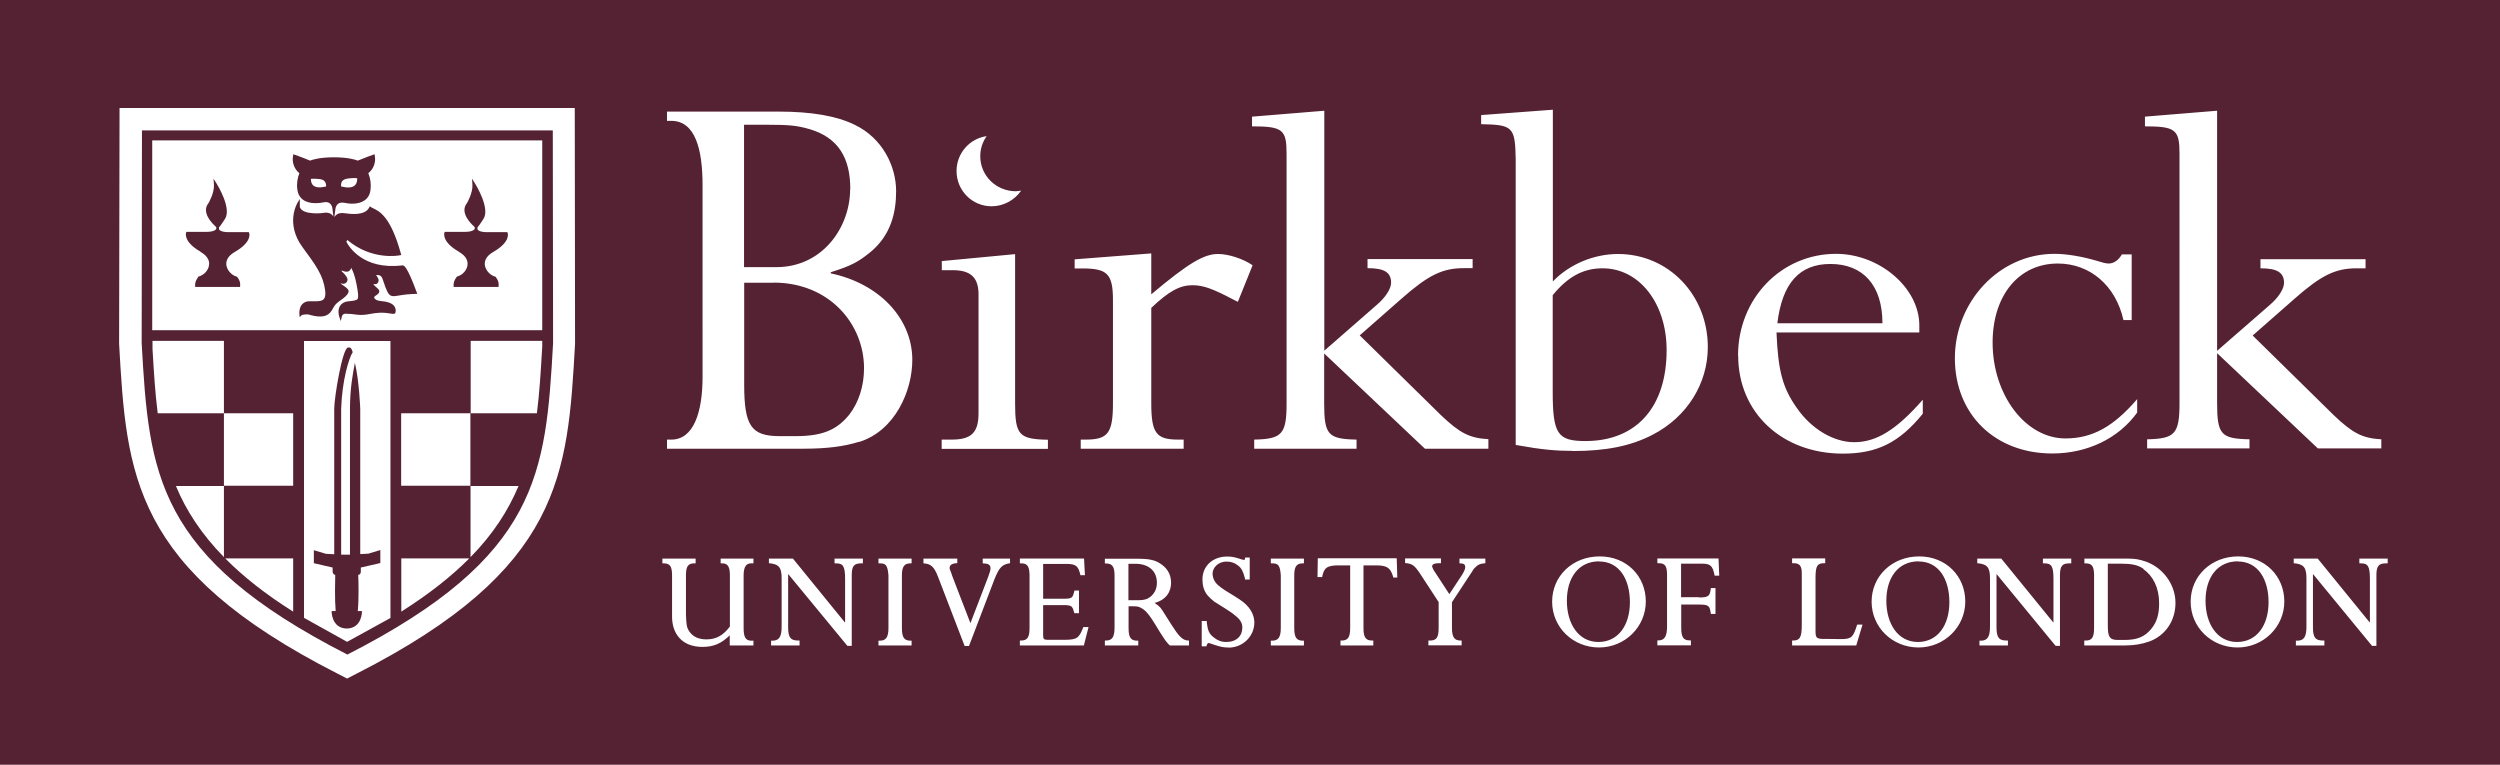 <?xml version="1.0" encoding="UTF-8"?><svg id="_レイヤー_2" xmlns="http://www.w3.org/2000/svg" viewBox="0 0 172.94 52.9"><defs><style>.cls-1{fill:#552234;}.cls-1,.cls-2{fill-rule:evenodd;}.cls-2{fill:#fff;}</style></defs><g id="_レイヤー_1-2"><path class="cls-1" d="M0,52.9H172.94V0H0"/><path class="cls-2" d="M165.15,38.97h-.09c-.49,0-.67,.16-.67,.81v4.9h-.3l-4.07-4.95h-.02v3.65c0,.75,.18,.93,.71,.93h.08v.34h-1.97v-.33h.09c.46,0,.64-.26,.64-.97v-3.33c0-.74-.16-1-.88-1.06v-.32h1.66l3.59,4.41h.02v-3.01c0-.91-.16-1.07-.64-1.07h-.09v-.33h1.96v.33h0Zm-10.36,5.82c-1.82,0-3.25-1.4-3.25-3.17s1.42-3.13,3.29-3.13,3.19,1.38,3.19,3.12-1.43,3.18-3.24,3.18h0Zm-6.13-.41c-.47,.17-1.01,.27-1.67,.27h-2.81v-.34h.1c.43,0,.58-.21,.58-.87v-3.65c0-.66-.18-.82-.6-.82h-.07v-.33h2.48c.76,0,1.03,0,1.41,.1,.24,.06,.48,.14,.71,.26,1.01,.51,1.7,1.57,1.7,2.71,0,1.22-.69,2.26-1.82,2.67Zm-5.4-5.41h-.09c-.49,0-.67,.16-.67,.81v4.9h-.3l-4.07-4.95h-.02v3.65c0,.75,.18,.93,.71,.93h.08v.34h-1.97v-.33h.09c.46,0,.64-.26,.64-.97v-3.33c0-.74-.16-1-.88-1.06v-.32h1.66l3.59,4.41h.02v-3.01c0-.91-.16-1.07-.64-1.07h-.09v-.33h1.96v.33h0Zm-10.54,5.82c-1.82,0-3.25-1.4-3.25-3.17s1.42-3.13,3.29-3.13,3.19,1.38,3.19,3.12-1.43,3.18-3.24,3.18h0Zm-4.3-.14h-4.45v-.34h.06c.47,0,.61-.22,.61-1.06v-3.54c.01-.59-.16-.75-.58-.75h-.09v-.33h2.29v.33h-.06c-.47,0-.61,.16-.61,1v3.3s0,.37,0,.37c0,.46,.04,.55,.5,.57h.34s.94,.01,.94,.01c.73,0,.83-.15,1.1-1h.37s-.43,1.43-.43,1.43Zm-10.88-3.32c.66,0,.75-.1,.81-.65h.32v1.79h-.32c-.07-.57-.15-.65-.82-.65h-1.23v1.61c0,.66,.16,.87,.59,.87h.08v.34h-2.32v-.34h.08c.43,0,.59-.31,.59-.97v-3.54c0-.66-.15-.83-.58-.83h-.09v-.33h4.23l.05,1.19h-.32c-.13-.67-.26-.83-.9-.83h-1.42v2.32h1.24Zm-6.92,3.46c-1.82,0-3.25-1.4-3.25-3.17s1.41-3.13,3.29-3.13,3.19,1.38,3.19,3.12-1.43,3.18-3.24,3.18h0Zm-7.87-5.83c-.39,.03-.52,.1-.79,.38l-.12,.19-1.4,2.13v1.77c0,.66,.18,.88,.6,.88h.07v.33h-2.3v-.33h.11c.46,0,.6-.22,.6-.88v-1.78l-1.26-1.93c-.41-.63-.58-.73-1.06-.77v-.32h2.48v.33h-.12c-.3,0-.48,.05-.49,.21,0,.06,.04,.14,.1,.26l.11,.17,.98,1.5,.87-1.32c.13-.21,.23-.41,.23-.54,0-.22-.13-.27-.4-.27v-.33h1.79v.32h0Zm-6.37,.98l-.02-.08c-.18-.57-.4-.75-1.17-.75h-.87v4.36c0,.64,.18,.84,.59,.84h.09v.34h-2.27v-.34h.07c.44,0,.6-.21,.6-.87v-4.33h-.79c-.83,0-1.03,.18-1.15,.81h-.32l.02-1.3h5.46l.04,1.33h-.29Zm-6.18-.97h-.07c-.44,0-.6,.22-.6,.84v3.64c0,.66,.17,.87,.6,.87h.07v.33h-2.29v-.33h.08c.43,0,.61-.22,.61-.88v-3.64c-.05-.72-.19-.83-.61-.83h-.08v-.33h2.29v.33Zm-5.24,5.82c-.32,0-.48-.03-.98-.19-.24-.08-.32-.12-.37-.12-.07,0-.11,.07-.16,.23h-.32v-1.75h.35v.11c.07,.54,.15,.77,.49,1.03,.25,.2,.52,.31,.85,.31,.72,0,1.12-.42,1.12-1,0-.25-.1-.52-.46-.8-.22-.19-.46-.35-.7-.5-.38-.25-.65-.4-.78-.49-.17-.13-.33-.28-.47-.44-.26-.32-.35-.69-.35-1.1,0-.95,.74-1.58,1.7-1.58,.3,0,.48,.03,.83,.14,.21,.07,.25,.08,.32,.09,.08,0,.1-.04,.1-.12v-.04s.32,0,.32,0v1.52h-.33v-.08c-.12-.46-.23-.71-.49-.9-.23-.18-.5-.27-.79-.26-.6,0-.98,.45-.96,.87,.01,.25,.12,.52,.36,.74,.14,.13,.35,.28,.54,.4,.13,.08,.33,.21,.65,.4,.48,.3,.72,.48,.94,.75,.26,.32,.4,.69,.4,1.06,0,.93-.78,1.73-1.79,1.73h0Zm-5.32-23.5v6.59c0,2.08,.34,2.53,1.86,2.53h.38v.63h-7.12v-.63h.34c1.55,0,1.89-.45,1.89-2.53v-7.11c0-1.82-.38-2.2-2.12-2.2h-.53v-.63l5.3-.41v2.83c2.57-2.16,3.64-2.79,4.62-2.79,.72,0,1.74,.33,2.39,.78l-1.02,2.53-.3-.15c-1.4-.74-2.08-1-2.84-1-.87,0-1.63,.41-2.84,1.56h0Zm-4.66,23.36h-4.43v-.34h.08c.43,0,.59-.21,.59-.87v-3.64c-.01-.66-.17-.83-.59-.83h-.08v-.33h4.44l.06,1.15h-.31c-.14-.61-.29-.78-.95-.78h-1.63v2.41h1.36c.65,0,.68-.05,.79-.51,.01-.01,.01-.03,.02-.06h.31v1.57h-.32c-.14-.5-.15-.56-.79-.56h-1.37v2.03c0,.4,.04,.37,.6,.37h.88c.89,0,1.01-.14,1.3-.88h.36l-.32,1.26h0Zm-5.11-5.69c-.53,.09-.73,.25-1.07,1.09l-1.77,4.64h-.3l-1.83-4.76c-.28-.74-.51-.93-1.02-.96v-.33h2.34v.32c-.32,0-.53,.11-.53,.32,0,.09,.01,.09,.12,.37l.06,.19,1.26,3.27,1.23-3.21c.09-.26,.16-.44,.16-.58,0-.26-.16-.34-.54-.35v-.33h1.89v.32h0Zm-6.81,.01h-.07c-.43,0-.6,.22-.6,.84v3.64c0,.66,.17,.87,.6,.87h.07v.33h-2.29v-.33h.08c.43,0,.61-.22,.61-.88v-3.64c-.06-.72-.19-.83-.61-.83h-.08v-.33h2.29v.33Zm-3.38,0h-.09c-.49,0-.67,.16-.67,.81v4.9h-.3l-4.08-4.95h-.02v3.65c0,.75,.18,.93,.71,.93h.08v.34h-1.97v-.33h.09c.46,0,.64-.26,.64-.97v-3.33c0-.74-.16-1-.88-1.06v-.32h1.66l3.59,4.41h.02v-3.01c0-.91-.16-1.07-.64-1.07h-.09v-.33h1.96v.33h0Zm-7.56,0h-.16c-.29,0-.52,.17-.52,.83v3.64c0,.56,.1,.88,.52,.88h.16v.33h-1.64v-.7c-.57,.56-1.11,.8-1.89,.8-1.41,0-2.12-.91-2.1-2.15v-2.8c0-.66-.17-.83-.59-.83h-.08v-.33h2.3v.33h-.07c-.43,0-.6,.17-.6,.83v2.7c.03,.65,.03,.89,.24,1.19,.25,.36,.64,.54,1.18,.54,.69,0,1.17-.29,1.62-.89v-3.36s0-.18,0-.18c0-.51-.1-.83-.52-.83h-.12v-.33h2.27v.33h0Zm16.11-29.55h.02c-.28,.4-.44,.87-.44,1.39,0,1.34,1.1,2.42,2.46,2.42l.37-.04c-.47,.67-1.23,1.08-2.05,1.08-1.34,0-2.42-1.09-2.42-2.44,0-1.21,.88-2.23,2.06-2.41Zm80.14-1.35l5-.41V24.27l3.64-3.17c.61-.52,.99-1.12,.99-1.53,0-.71-.46-1.01-1.63-1.01v-.63h7.27v.63h-.61c-1.48,0-2.46,.48-4.32,2.12l-2.88,2.53,5.61,5.51c1.29,1.23,1.97,1.6,3.29,1.67v.63h-4.39l-6.97-6.59v3.43c0,2.2,.26,2.49,2.24,2.53v.63h-7.08v-.63c1.93-.04,2.24-.37,2.24-2.53V10.64c0-1.67-.27-1.9-2.39-1.9,0,0,0-.67,0-.67Zm-6.25,9.49c.87,0,1.93,.19,2.92,.48,.34,.11,.64,.19,.83,.19,.34,0,.68-.22,.91-.63h.68v4.54h-.57c-.53-2.38-2.31-3.91-4.54-3.91-2.69,0-4.51,2.2-4.51,5.47,0,3.61,2.27,6.63,5.04,6.63,1.86,0,3.33-.82,4.96-2.72v.93c-1.29,1.79-3.45,2.83-5.87,2.83-3.98,0-6.74-2.72-6.74-6.59s3.03-7.22,6.89-7.22Zm-21.89,7.04c0-3.95,2.99-7.04,6.78-7.04,3.03,0,5.79,2.38,5.76,4.99v.45h-9.88c.11,2.64,.42,3.83,1.4,5.21,.99,1.45,2.54,2.38,3.98,2.38,1.55,0,2.95-.89,4.74-2.94v.97c-1.63,2.01-3.18,2.76-5.53,2.76-4.2,0-7.24-2.83-7.24-6.78h0Zm-11.44,6.59c-1.14,0-2.12-.08-3.94-.41V11.01c-.04-2.23-.19-2.38-2.39-2.42v-.63l4.96-.37v11.88c1.14-1.19,2.84-1.9,4.51-1.9,3.49,0,6.21,2.83,6.21,6.44,0,2.53-1.44,4.84-3.83,6.07-1.51,.78-3.22,1.12-5.53,1.12h0Zm-5.83-.15h-4.39l-6.97-6.59v3.43c0,2.2,.26,2.49,2.24,2.53v.63h-7.08v-.63c1.93-.04,2.24-.37,2.24-2.53V10.64c0-1.67-.26-1.9-2.39-1.9v-.67l5-.41V24.26l3.63-3.17c.61-.52,.99-1.12,.99-1.53,0-.71-.45-1.01-1.63-1.01v-.63h7.27v.63h-.61c-1.48,0-2.46,.48-4.32,2.12l-2.88,2.53,5.61,5.51c1.29,1.23,1.97,1.6,3.29,1.67v.63h0Zm-20.7,13.61h-1.34c-.24-.25-.28-.28-.73-1-.39-.65-.65-1.06-.85-1.27-.1-.12-.22-.22-.36-.3-.2-.12-.3-.14-.61-.14h-.3v1.52c0,.66,.17,.86,.6,.86h.07v.33h-2.31v-.34h.07c.43,0,.6-.24,.6-.9v-3.59c0-.66-.18-.84-.6-.84h-.07v-.33h2.26c.69,0,1.13,.07,1.48,.28,.49,.28,.84,.72,.84,1.38,0,.62-.33,1.18-1.14,1.4,.39,.26,.42,.32,.7,.77l.45,.71c.5,.79,.78,1.12,1.18,1.12h.05v.33s0,0,0,0Zm-17.11-14.24h.68c1.36,0,1.86-.48,1.86-1.82v-8.23c0-1.15-.53-1.67-1.78-1.67h-.76v-.63l5.07-.48v10.31c0,2.2,.26,2.49,2.27,2.53v.63h-7.35v-.63h0Zm-5.72,.15c-1.03,.32-2.2,.48-3.86,.48h-9.43v-.63h.3c1.55,0,2.16-1.91,2.16-4.33V12.79c0-2.42-.49-4.43-2.16-4.43h-.3v-.64h7.73c2.27,0,4,.3,5.25,.91,1.94,.93,2.87,2.88,2.87,4.59,0,1.45-.34,3.07-1.84,4.27-.79,.63-1.27,.9-2.68,1.34v.08c3.37,.71,5.64,3.13,5.64,5.99,0,2.12-1.18,4.89-3.67,5.67Z"/><path class="cls-1" d="M58.82,13.07c0-2.08-.78-3.57-2.9-4.16-.82-.23-1.38-.28-2.82-.28h-1.63v9.85h2.23c3.18,0,5.11-2.73,5.11-5.41Zm95.99,25.76c-1.43,0-2.24,1.13-2.24,2.73s.81,2.85,2.18,2.85,2.18-1.16,2.18-2.75-.73-2.82-2.13-2.82Zm-22.08,0c-1.43,0-2.24,1.13-2.24,2.73s.81,2.85,2.18,2.85,2.18-1.16,2.18-2.75-.73-2.82-2.13-2.82Zm-21.87-20.27c-1.36,0-2.42,.6-3.45,1.86v6.67c0,2.94,.34,3.42,2.27,3.42,3.52,0,5.61-2.35,5.61-6.29,0-3.24-1.89-5.66-4.43-5.66h0Zm15.76-.3c-2.12,0-3.33,1.3-3.67,4.1h7.27c0-2.61-1.33-4.1-3.6-4.1Zm-48.04,20.74h-.52s0,2.52,0,2.52h.7c.39,0,.62-.07,.85-.26,.28-.25,.42-.56,.42-.95,0-.79-.54-1.29-1.44-1.31Zm32.05-.17c-1.43,0-2.24,1.13-2.24,2.73s.81,2.85,2.18,2.85,2.18-1.16,2.18-2.75-.73-2.82-2.13-2.82Zm37.65,.52c-.4-.28-.84-.36-1.64-.36h-.83v4.25c0,.8,.1,1.03,.7,1.03h.45c.9,0,1.41-.23,1.85-.76,.39-.47,.55-1,.55-1.78,0-1.08-.42-1.89-1.1-2.37h0ZM53.52,19.56h-2.04v7.04c0,2.87,.49,3.57,2.46,3.57h1.1c1.82,0,2.84-.41,3.71-1.49,.64-.82,1.02-1.97,1.02-3.2,0-3.09-2.42-5.93-6.25-5.93h0Z"/><path class="cls-2" d="M24.02,9.02H9.82l-.02,14.72c.51,9.03,.95,14.76,14.23,21.54,13.28-6.78,13.72-12.51,14.23-21.54l-.02-14.72s-14.2,0-14.2,0Zm3.74,33.29v-3.68h4.7c-1.22,1.23-2.76,2.45-4.7,3.68h0Zm4.79-3.77v-4.92h3.32c-.71,1.69-1.75,3.32-3.32,4.92Zm-12.27,3.77c-1.94-1.22-3.47-2.44-4.7-3.68h4.7s0,3.68,0,3.68Zm-4.79-3.77c-1.57-1.61-2.62-3.23-3.32-4.92h3.32v4.92Zm12.27-4.94h4.78v-5.01h-4.79s0,5.01,0,5.01Zm-12.27,0h4.79v-5.01h-4.79v5.01h0Zm11.52,9.15l-3,1.65-2.98-1.66V23.59h5.98v19.16Zm10.49-18.69v.08c-.09,1.56-.18,3.03-.36,4.45h-4.58v-5.01h4.95s0,.47,0,.47Zm-22.01,4.53h-4.58c-.18-1.42-.27-2.9-.36-4.46v-.04s0-.04,0-.04v-.47s4.94,0,4.94,0v5.01Zm-4.96-5.75h26.98V9.71H10.53s0,13.13,0,13.13Zm10.98-10.47c.07,0,.24-.02,.61,.02,.17,.02,.29,.08,.36,.18,.06,.1,.09,.21,.08,.33-.42,.1-.72,.08-.89-.07-.15-.14-.17-.35-.16-.46h0Zm2.15,.18c.07-.11,.21-.17,.4-.2,.42-.05,.59-.03,.65-.02,0,.1,0,.35-.17,.5-.18,.16-.5,.18-.94,.07-.02-.12,0-.25,.06-.36Zm-2.94-.6c-.15,.37-.21,.77-.15,1.16,.04,.32,.18,.56,.41,.72,.46,.32,1.13,.22,1.39,.17,.18-.04,.33-.02,.43,.06,.16,.11,.19,.32,.19,.32l.07,.59s-.06-.08-.09-.11c-.11-.1-.26-.15-.42-.15h0s-.09,0-.09,0h-.01v.05s0-.04,0-.04c-.14,.03-1.52,.18-1.71-.4v-.56s-.19,.32-.19,.32c-.14,.28-.23,.59-.26,.91-.05,.5,.02,1.27,.63,2.1,.92,1.25,1.43,1.94,1.57,2.98,.04,.3,.01,.5-.09,.62-.14,.15-.42,.16-.72,.15-.1,0-.21,0-.31,0-.18,0-.35,.08-.47,.21-.23,.26-.19,.66-.19,.68l.02,.21,.15-.15s.24-.06,.44-.04c1.21,.36,1.5,0,1.76-.5,.11-.21,.31-.36,.51-.5,.21-.15,.42-.3,.51-.52,.08-.19-.15-.34-.35-.48-.08-.06-.17-.11-.2-.15h0s.04,0,.07,.01c.12,.05,.25,.02,.34-.07,.08-.08,.1-.2,.06-.3-.08-.16-.2-.31-.34-.43-.03-.03-.05-.06-.06-.1,.02,0,.05,.01,.07,.02,.2,.08,.36,.09,.46,.02,.08-.06,.13-.14,.14-.23,.11,.19,.26,.54,.38,1.17,.1,.54,.15,.88,.06,1-.07,.09-.26,.11-.58,.15h-.05c-.27,.03-.46,.14-.57,.31-.2,.3-.08,.7-.07,.72l.11,.34,.09-.35c.02-.09,.14-.17,.25-.16,.06,0,.11,0,.17,.01,.12,0,.28,.01,.63,.06,.32,.04,.62,0,.93-.06,.21-.04,.44-.07,.68-.08,.31,0,.54,.03,.7,.06,.17,.03,.31,.05,.34-.08,.04-.15,0-.32-.09-.44-.15-.2-.47-.31-.96-.35-.24-.02-.4-.13-.42-.22-.01-.05,.01-.09,.07-.13,.17-.11,.27-.19,.28-.3,.01-.09-.06-.15-.08-.18-.04-.04-.08-.08-.12-.11-.08-.07-.19-.18-.2-.2,0-.02,.01-.02,.01-.03,0,0,.02,0,.03,0,.06,.01,.18,.04,.27-.11,.11-.17-.02-.37-.14-.51,.24-.02,.37,.02,.46,.28l.1,.29c.07,.21,.11,.33,.22,.56,.18,.37,.37,.36,.76,.29,.39-.07,.78-.11,1.18-.12h.14l-.05-.13c-.66-1.79-.87-1.83-.95-1.84-.02,0-.05,0-.07,0-2.71,.32-3.69-1.34-3.84-1.64l.07-.12c1.68,1.42,3.54,1.08,3.62,1.06l.11-.02-.03-.1c-.7-2.56-1.49-2.93-1.91-3.13-.06-.03-.11-.05-.15-.08l-.09-.06-.05,.1c-.31,.57-1.3,.43-1.68,.38-.04,0-.07,0-.11-.01-.21-.02-.38,.03-.51,.15-.04,.04-.07,.08-.1,.12l.08-.6s.03-.21,.19-.32c.11-.08,.25-.09,.43-.06,.27,.06,.93,.15,1.39-.17,.23-.16,.37-.4,.41-.72,.05-.4,0-.79-.15-1.16,.36-.29,.53-.74,.45-1.19l-.02-.12-.12,.04s-.66,.24-1.04,.4c-.15-.06-.66-.23-1.65-.23s-1.5,.17-1.65,.23c-.34-.14-.69-.28-1.04-.4l-.12-.04-.02,.12c-.08,.45,.09,.91,.44,1.19h0Zm3.46,31.54s-.07,0-.11,0c-.04,0-.07,0-.11,0h.22Zm-1.17-3.94s.01,.19,.18,.22c-.01,.46-.04,1.66,.03,2.5h-.28s-.03,1.19,1.05,1.21c1.08-.02,1.05-1.21,1.05-1.21h-.29c.08-.84,.05-2.04,.03-2.5,.17-.03,.18-.17,.18-.22v-.29h0l1.35-.31v-.9l-.83,.25-.56,.03v-10.06s-.07-1.92-.37-3.17c-.15,.78-.34,1.78-.34,3.19v10.08h-.22s-.39,0-.39,0v-10.09c.06-1.96,.54-3.53,.8-3.92-.12-.34-.15-.32-.32-.32-.39,0-.96,3.46-.96,4.24v10.06l-.58-.03-.83-.25v.9l1.3,.3s0,.3,0,.3Zm8.75-22.12c.54,.31,.61,.67,.58,.91-.04,.35-.34,.68-.69,.78h-.03s-.02,.03-.02,.03c-.01,.01-.25,.29-.22,.61v.09h3.11v-.09c.05-.32-.2-.6-.21-.61l-.02-.02h-.03c-.35-.11-.64-.44-.69-.79-.03-.24,.04-.6,.58-.91,1.2-.69,1.01-1.27,1-1.3l-.03-.07h-1.4c-.6,0-.66-.2-.66-.2v-.13c.06-.06,.18-.22,.41-.58,.49-.73-.53-2.37-.57-2.44l-.22-.35,.03,.4c.04,.58-.37,1.28-.37,1.28-.55,.66,.3,1.47,.5,1.64v.03s.03,0,.03,0v.12s-.07,.21-.68,.21h-1.4l-.02,.07s-.21,.61,1,1.3h0Zm-17.88,0c.54,.31,.62,.67,.58,.91-.04,.35-.34,.68-.69,.78h-.03s-.02,.03-.02,.03c0,.01-.25,.29-.22,.61v.09h3.11v-.09c.05-.32-.2-.6-.21-.61l-.02-.02h-.03c-.35-.11-.64-.44-.69-.79-.03-.24,.04-.6,.58-.91,1.2-.69,1.01-1.27,1-1.3l-.03-.07h-1.4c-.6,0-.66-.2-.66-.2v-.13c.06-.06,.18-.22,.41-.58,.49-.73-.53-2.37-.57-2.44l-.22-.35,.03,.4c.04,.58-.37,1.28-.37,1.28-.55,.66,.3,1.47,.5,1.64v.03s.03,0,.03,0v.12s-.07,.21-.67,.21h-1.4l-.02,.07s-.21,.61,1,1.3Zm25.9,6.31v.04c-.51,9.04-.88,15.58-15.11,22.82l-.66,.34h0s0,0,0,0h0s-.66-.34-.66-.34c-14.23-7.24-14.6-13.78-15.11-22.82v-.04s0-.04,0-.04l.03-16.23h31.49l.02,16.23v.04h0Z"/></g></svg>